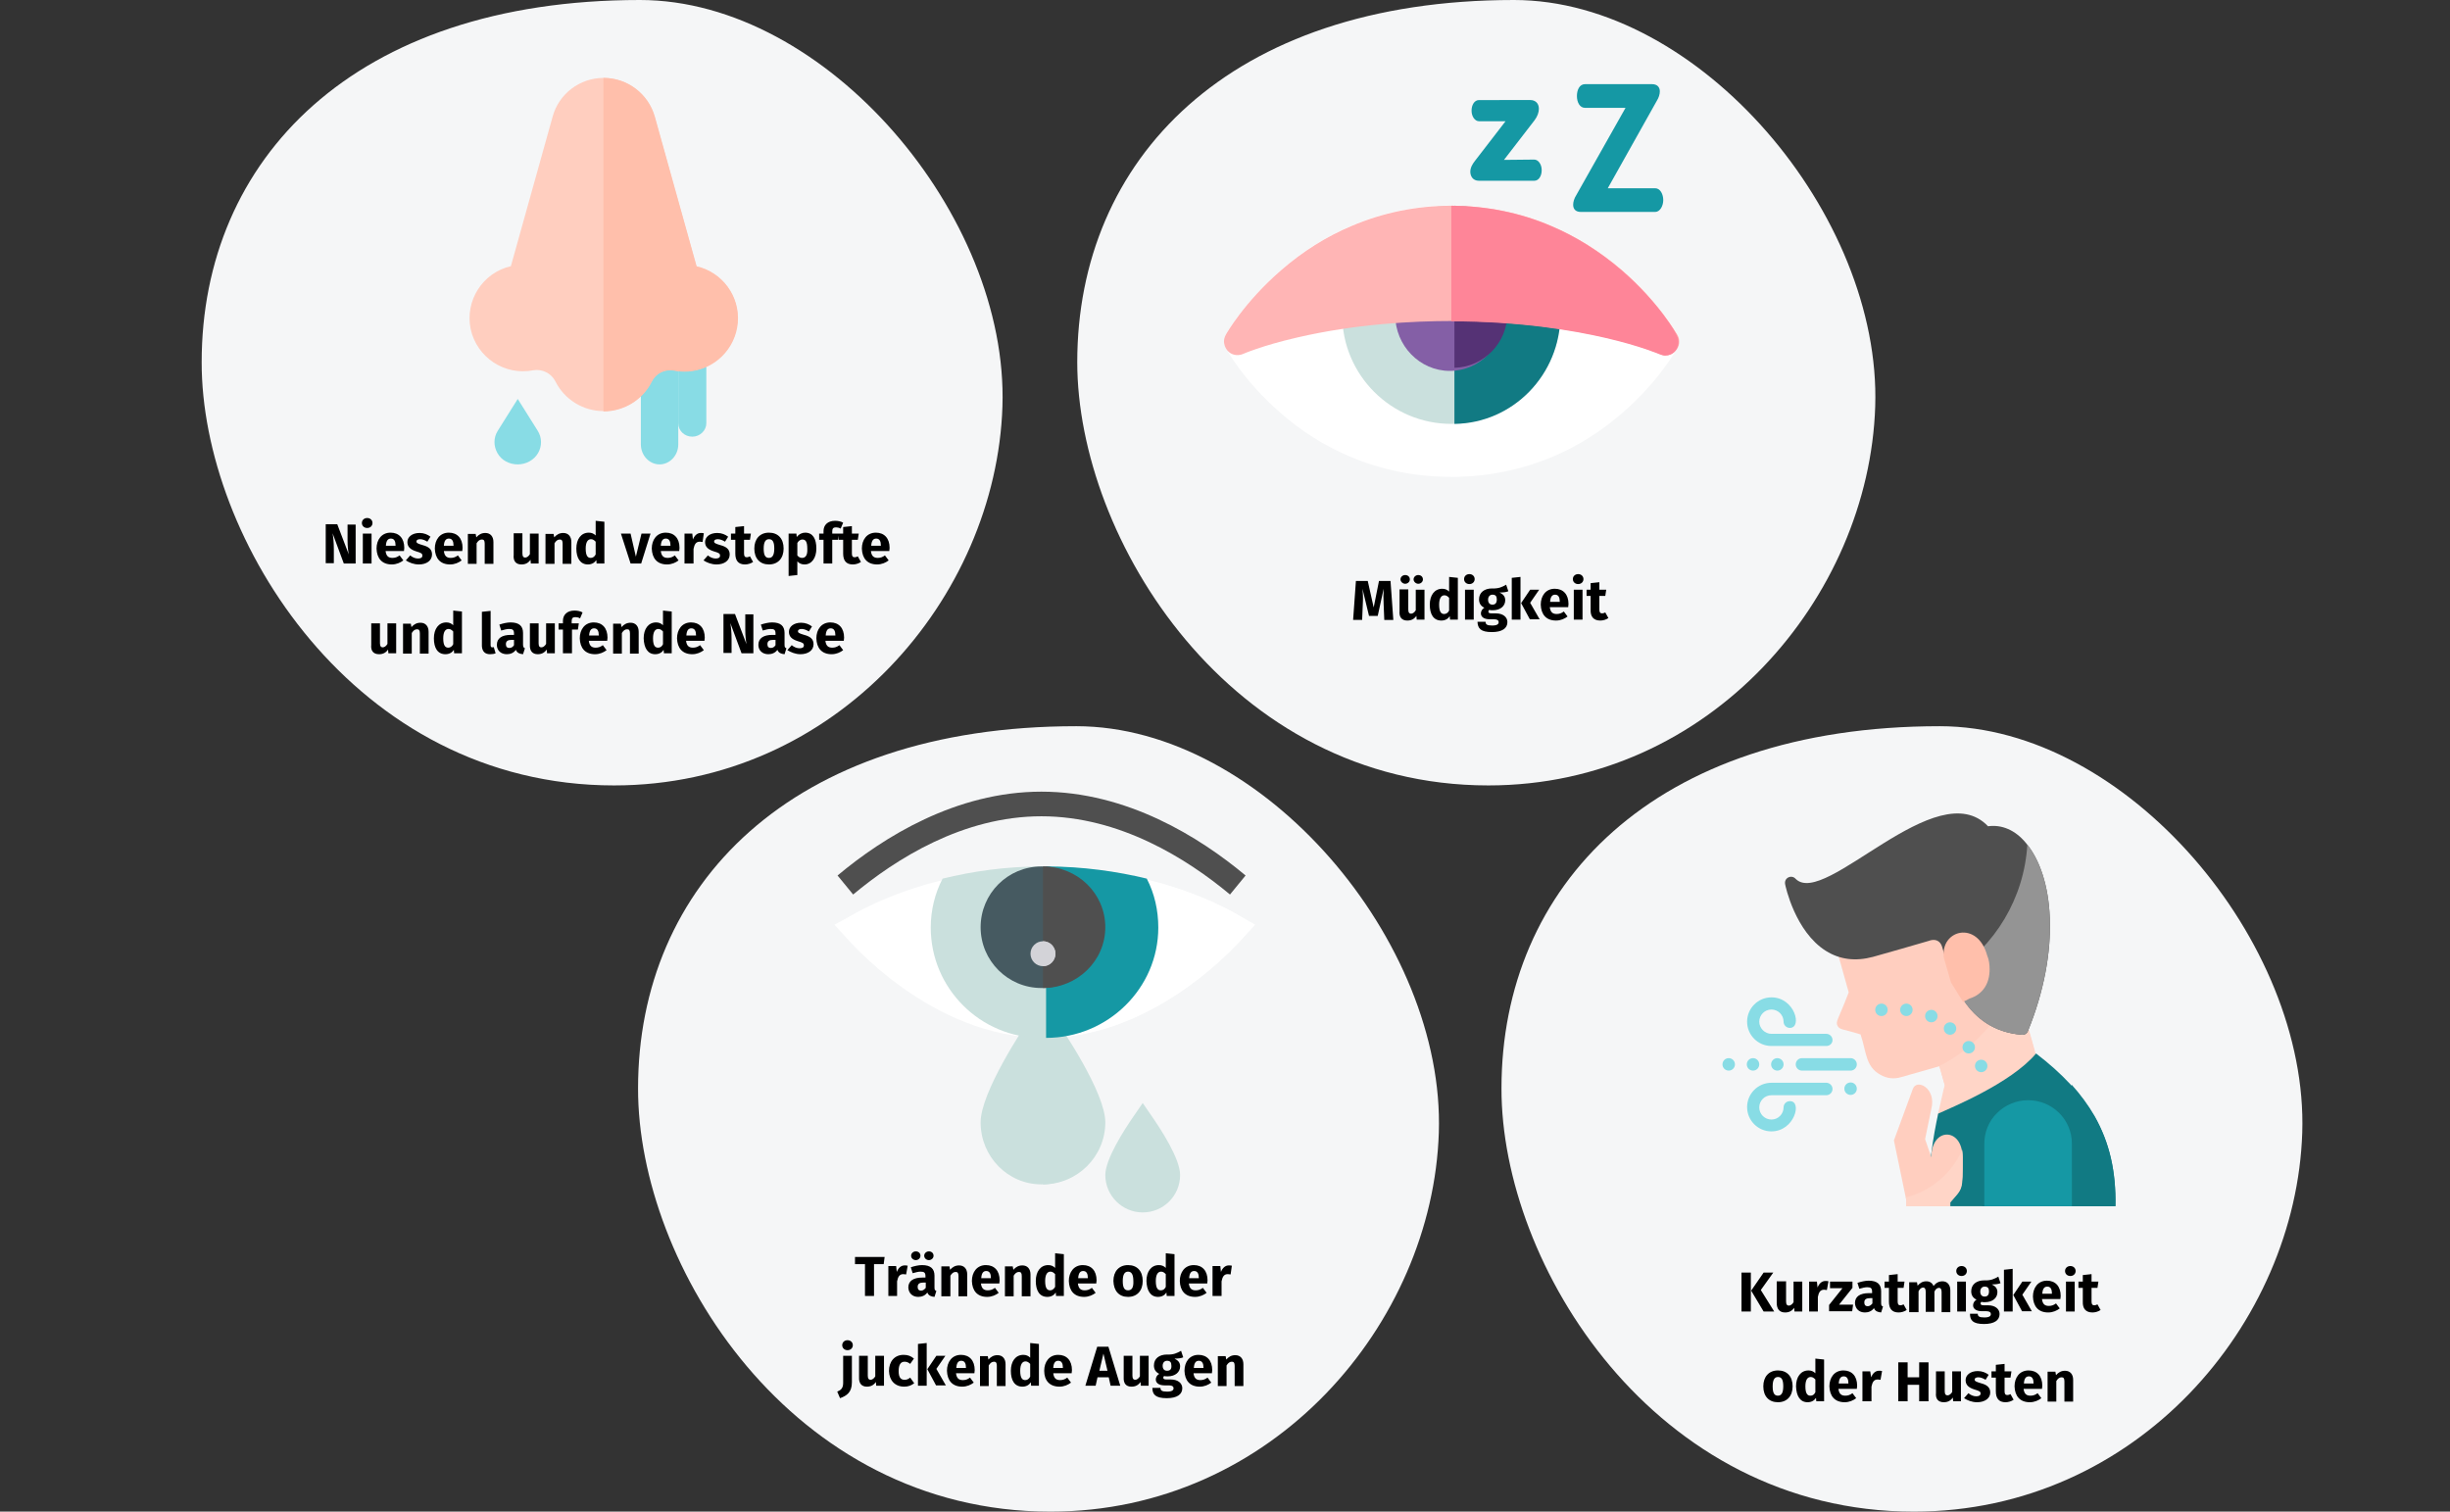 <?xml version="1.0" encoding="utf-8"?>
<!-- Generator: Adobe Illustrator 24.2.0, SVG Export Plug-In . SVG Version: 6.00 Build 0)  -->
<svg version="1.1" id="Ebene_1" xmlns="http://www.w3.org/2000/svg" xmlns:xlink="http://www.w3.org/1999/xlink" x="0px" y="0px"
	 viewBox="0 0 786 485" style="enable-background:new 0 0 786 485;" xml:space="preserve">
<rect x="0" y="0" width="786" height="485" fill="#333333" stroke="none"/>
<style type="text/css">
	.st0{fill-rule:evenodd;clip-rule:evenodd;fill:#D8D8D8;fill-opacity:0;}
	.st1{fill:#F5F6F7;}
	.st2{fill:#FFCEBF;}
	.st3{fill:#FFD5C7;}
	.st4{fill:#4F4F4F;}
	.st5{fill:#949494;}
	.st6{fill:#117A83;}
	.st7{fill:#FFBFAB;}
	.st8{fill:#88DCE5;}
	.st9{fill:#1598A4;}
	.st10{fill:#FFFFFF;}
	.st11{fill:#CAE0DD;}
	.st12{fill:#465A61;}
	.st13{fill:#D3D3D8;}
	.st14{fill:#845FA6;}
	.st15{fill:#553275;}
	.st16{fill:#FFB5B5;}
	.st17{fill:#FE8598;}
</style>
<desc>Created with Sketch.</desc>
<g id="Page-1">
	<g id="Illustrationen_Gürtelrose" transform="translate(-235, -378)">
		<g id="hausstauballergie-symptome" transform="translate(0, 378)">
			<rect id="Rectangle" x="235" y="0.5" class="st0" width="786" height="484"/>
			<path id="Oval-Copy-27" class="st1" d="M849,485c71.5,0,122.6-60.4,124.6-121.6c2-61.2-56.4-130.4-116.3-130.4
				c-91.9,0-140.6,51.3-140.6,116.2C716.6,405.8,765.7,485,849,485z"/>
			<path id="Oval-Copy-27_1_" class="st1" d="M432,252c71.5,0,122.6-60.4,124.6-121.6C558.6,69.2,500.2,0,440.3,0
				c-91.9,0-140.6,51.3-140.6,116.2C299.6,172.8,348.7,252,432,252z"/>
			<path id="Oval-Copy-27_2_" class="st1" d="M712.5,252c71.2,0,122.1-60.4,124.1-121.6S780.4,0,720.7,0
				c-91.6,0-140.1,51.3-140.1,116.2C580.6,172.8,629.5,252,712.5,252z"/>
			<path id="Oval-Copy-27_3_" class="st1" d="M572,485c71.5,0,122.6-60.4,124.6-121.6c2-61.2-56.4-130.4-116.3-130.4
				c-91.9,0-140.6,51.3-140.6,116.2C439.6,405.8,488.7,485,572,485z"/>
			<path id="NiesenundverstopfteundlaufendeNase" d="M342.1,180.8v-4.6c0-2.3-0.2-4-0.4-5.1l3.6,9.7h3.8v-12.5h-2.6v5
				c0,2,0.2,3.6,0.4,4.6l-3.7-9.7h-3.7v12.5H342.1z M352.8,169.4c1,0,1.7-0.7,1.7-1.6s-0.7-1.6-1.7-1.6s-1.7,0.7-1.7,1.6
				S351.8,169.4,352.8,169.4z M354.2,180.8v-9.6h-2.8v9.6H354.2z M360.7,181.1c1.5,0,2.8-0.6,3.7-1.3l-1.2-1.6
				c-0.8,0.6-1.5,0.8-2.3,0.8c-1.2,0-2-0.5-2.2-2.2h5.9c0-0.3,0.1-0.7,0.1-1c0-3.1-1.7-4.9-4.4-4.9c-2.9,0-4.5,2.3-4.5,5.1
				C355.9,179.1,357.5,181.1,360.7,181.1z M362,175.1h-3.2c0.1-1.7,0.7-2.3,1.6-2.3c1.1,0,1.5,0.9,1.5,2.2V175.1z M369.4,181.1
				c2.4,0,4.2-1.2,4.2-3.2c0-1.7-1.1-2.5-3-3c-1.7-0.5-2-0.7-2-1.2c0-0.4,0.4-0.7,1.2-0.7c0.7,0,1.5,0.3,2.3,0.8l1-1.6
				c-0.9-0.7-2.1-1.2-3.5-1.2c-2.4,0-3.9,1.3-3.9,2.9c0,1.5,0.9,2.4,2.8,3c1.7,0.5,2,0.7,2,1.4c0,0.6-0.5,0.9-1.4,0.9
				c-0.9,0-1.8-0.4-2.5-1l-1.4,1.6C366.3,180.5,367.7,181.1,369.4,181.1z M379.4,181.1c1.5,0,2.8-0.6,3.7-1.3l-1.2-1.6
				c-0.8,0.6-1.5,0.8-2.3,0.8c-1.2,0-2-0.5-2.2-2.2h5.9c0-0.3,0.1-0.7,0.1-1c0-3.1-1.7-4.9-4.4-4.9c-2.9,0-4.5,2.3-4.5,5.1
				C374.6,179.1,376.2,181.1,379.4,181.1z M380.6,175.1h-3.2c0.1-1.7,0.7-2.3,1.6-2.3c1.1,0,1.5,0.9,1.5,2.2V175.1z M387.9,180.8
				v-6.5c0.5-0.8,1-1.2,1.7-1.2c0.6,0,0.9,0.3,0.9,1.3v6.5h2.8v-7c0-1.8-1-2.9-2.6-2.9c-1.2,0-2.1,0.5-2.9,1.4l-0.2-1.1h-2.5v9.6
				H387.9z M402.3,181.1c1.3,0,2.2-0.5,2.9-1.5l0.1,1.2h2.5v-9.6h-2.8v6.6c-0.4,0.7-1,1.1-1.5,1.1s-0.9-0.3-0.9-1.3v-6.5h-2.8v6.9
				C399.6,180,400.5,181.1,402.3,181.1z M412.9,180.8v-6.5c0.5-0.8,1-1.2,1.7-1.2c0.6,0,0.9,0.3,0.9,1.3v6.5h2.8v-7
				c0-1.8-1-2.9-2.6-2.9c-1.2,0-2.1,0.5-2.9,1.4l-0.2-1.1H410v9.6H412.9z M423.6,181.1c1.3,0,2.2-0.6,2.7-1.4l0.1,1.1h2.5v-13.4
				l-2.8-0.3v4.7c-0.6-0.6-1.3-0.9-2.2-0.9c-2.5,0-4,2.1-4,5.1C419.9,179.1,421.2,181.1,423.6,181.1z M424.5,179
				c-0.9,0-1.6-0.6-1.6-3c0-2.1,0.7-3,1.7-3c0.6,0,1,0.3,1.5,0.8v4.1C425.7,178.7,425.1,179,424.5,179z M440.7,180.8l3-9.6h-2.9
				l-1.8,7.4l-1.7-7.4h-3.1l3.1,9.6H440.7z M449,181.1c1.5,0,2.8-0.6,3.7-1.3l-1.2-1.6c-0.8,0.6-1.5,0.8-2.3,0.8
				c-1.2,0-2-0.5-2.2-2.2h5.9c0-0.3,0.1-0.7,0.1-1c0-3.1-1.7-4.9-4.4-4.9c-2.9,0-4.5,2.3-4.5,5.1C444.2,179.1,445.8,181.1,449,181.1
				z M450.2,175.1h-3.2c0.1-1.7,0.7-2.3,1.6-2.3c1.1,0,1.5,0.9,1.5,2.2V175.1z M457.5,180.8v-4.7c0.3-1.5,0.8-2.3,2-2.3
				c0.3,0,0.6,0.1,0.9,0.1l0.4-2.8c-0.3-0.1-0.6-0.1-1-0.1c-1.1,0-2,0.8-2.5,2.1l-0.2-1.9h-2.5v9.6H457.5z M464.9,181.1
				c2.4,0,4.2-1.2,4.2-3.2c0-1.7-1.1-2.5-3-3c-1.7-0.5-2-0.7-2-1.2c0-0.4,0.4-0.7,1.2-0.7c0.7,0,1.5,0.3,2.3,0.8l1-1.6
				c-0.9-0.7-2.1-1.2-3.5-1.2c-2.4,0-3.9,1.3-3.9,2.9c0,1.5,0.9,2.4,2.8,3c1.7,0.5,2,0.7,2,1.4c0,0.6-0.5,0.9-1.4,0.9
				c-0.9,0-1.8-0.4-2.5-1l-1.4,1.6C461.8,180.5,463.2,181.1,464.9,181.1z M474,181.1c0.9,0,1.9-0.3,2.6-0.8l-1-1.8
				c-0.4,0.2-0.7,0.3-1,0.3c-0.6,0-0.9-0.3-0.9-1.2v-4.4h1.9l0.3-2h-2.2v-2.4l-2.8,0.3v2.1h-1.4v2h1.4v4.4
				C470.9,179.9,471.9,181.1,474,181.1z M481.7,181.1c2.9,0,4.7-2,4.7-5.1c0-3.2-1.8-5.1-4.7-5.1c-2.9,0-4.7,2-4.7,5.1
				C477,179.2,478.8,181.1,481.7,181.1z M481.7,179c-1.2,0-1.7-0.9-1.7-3c0-2.1,0.6-3,1.7-3c1.2,0,1.7,0.9,1.7,3
				C483.4,178.1,482.8,179,481.7,179z M488,184.8l2.8-0.3v-4.4c0.6,0.7,1.4,1,2.3,1c2.4,0,3.8-2.2,3.8-5.1c0-3.1-1.1-5.1-3.6-5.1
				c-0.9,0-1.9,0.4-2.7,1.4l-0.1-1.1H488V184.8z M492.3,179c-0.6,0-1.1-0.3-1.5-0.8v-4c0.4-0.7,1-1.1,1.6-1.1c1,0,1.6,0.6,1.6,3
				C494.1,178.2,493.4,179,492.3,179z M502,180.8v-7.6h1.9l0.3-2H502v-0.7c0-0.9,0.3-1.3,1.2-1.3c0.4,0,1,0.1,1.5,0.4l0.8-1.9
				c-0.7-0.4-1.6-0.6-2.6-0.6c-2.4,0-3.7,1.4-3.7,3.3v0.8h-1.4v2h1.4v7.6H502z M508.6,181.1c0.9,0,1.9-0.3,2.6-0.8l-1-1.8
				c-0.4,0.2-0.7,0.3-1,0.3c-0.6,0-0.9-0.3-0.9-1.2v-4.4h1.9l0.3-2h-2.2v-2.4l-2.8,0.3v2.1h-1.4v2h1.4v4.4
				C505.5,179.9,506.5,181.1,508.6,181.1z M516.4,181.1c1.5,0,2.8-0.6,3.7-1.3l-1.2-1.6c-0.8,0.6-1.5,0.8-2.3,0.8
				c-1.2,0-2-0.5-2.2-2.2h5.9c0-0.3,0.1-0.7,0.1-1c0-3.1-1.7-4.9-4.4-4.9c-2.9,0-4.5,2.3-4.5,5.1
				C511.6,179.1,513.2,181.1,516.4,181.1z M517.7,175.1h-3.2c0.1-1.7,0.7-2.3,1.6-2.3c1.1,0,1.5,0.9,1.5,2.2V175.1z M356.6,209.9
				c1.3,0,2.2-0.5,2.9-1.5l0.1,1.2h2.5V200h-2.8v6.6c-0.4,0.7-1,1.1-1.5,1.1s-0.9-0.3-0.9-1.3V200h-2.8v6.9
				C353.9,208.8,354.8,209.9,356.6,209.9z M367.1,209.6v-6.5c0.5-0.8,1-1.2,1.7-1.2c0.6,0,0.9,0.3,0.9,1.3v6.5h2.8v-7
				c0-1.8-1-2.9-2.6-2.9c-1.2,0-2.1,0.5-2.9,1.4l-0.2-1.1h-2.5v9.6H367.1z M377.9,209.9c1.3,0,2.2-0.6,2.7-1.4l0.1,1.1h2.5v-13.4
				l-2.8-0.3v4.7c-0.6-0.6-1.3-0.9-2.2-0.9c-2.5,0-4,2.1-4,5.1C374.2,207.9,375.4,209.9,377.9,209.9z M378.8,207.8
				c-0.9,0-1.6-0.6-1.6-3c0-2.1,0.7-3,1.7-3c0.6,0,1,0.3,1.5,0.8v4.1C380,207.5,379.4,207.8,378.8,207.8z M392.2,209.9
				c0.7,0,1.4-0.1,1.8-0.3l-0.6-2c-0.1,0.1-0.3,0.1-0.5,0.1c-0.3,0-0.5-0.2-0.5-0.7v-11l-2.8,0.3v11
				C389.7,209,390.6,209.9,392.2,209.9z M397.6,209.9c1.1,0,2.2-0.4,2.9-1.4c0.4,1,1.2,1.3,2.3,1.4l0.6-1.9
				c-0.4-0.2-0.6-0.4-0.6-1.2v-3.7c0-2.2-1.2-3.4-4-3.4c-1.1,0-2.4,0.3-3.6,0.7l0.6,1.9c1-0.3,1.9-0.5,2.5-0.5
				c1.2,0,1.6,0.3,1.6,1.5v0.4h-1c-2.9,0-4.5,1.1-4.5,3.2C394.4,208.7,395.7,209.9,397.6,209.9z M398.4,207.9
				c-0.7,0-1.1-0.4-1.1-1.2c0-1,0.6-1.4,1.9-1.4h0.7v1.7C399.6,207.5,399.1,207.9,398.4,207.9z M407.5,209.9c1.3,0,2.2-0.5,2.9-1.5
				l0.1,1.2h2.5V200h-2.8v6.6c-0.4,0.7-1,1.1-1.5,1.1c-0.6,0-0.9-0.3-0.9-1.3V200h-2.8v6.9C404.9,208.8,405.8,209.9,407.5,209.9z
				 M418.5,209.6V202h1.9l0.3-2h-2.3v-0.7c0-0.9,0.3-1.3,1.2-1.3c0.4,0,1,0.1,1.5,0.4l0.8-1.9c-0.7-0.4-1.6-0.6-2.6-0.6
				c-2.4,0-3.7,1.4-3.7,3.3v0.8h-1.4v2h1.4v7.6H418.5z M425.9,209.9c1.5,0,2.8-0.6,3.7-1.3l-1.2-1.6c-0.8,0.6-1.5,0.8-2.3,0.8
				c-1.2,0-2-0.5-2.2-2.2h5.9c0-0.3,0.1-0.7,0.1-1c0-3.1-1.7-4.9-4.4-4.9c-2.9,0-4.5,2.3-4.5,5.1
				C421.1,207.9,422.7,209.9,425.9,209.9z M427.2,203.9H424c0.1-1.7,0.7-2.3,1.6-2.3c1.1,0,1.5,0.9,1.5,2.2V203.9z M434.5,209.6
				v-6.5c0.5-0.8,1-1.2,1.7-1.2c0.6,0,0.9,0.3,0.9,1.3v6.5h2.8v-7c0-1.8-1-2.9-2.6-2.9c-1.2,0-2.1,0.5-2.9,1.4l-0.2-1.1h-2.5v9.6
				H434.5z M445.2,209.9c1.3,0,2.2-0.6,2.7-1.4l0.1,1.1h2.5v-13.4l-2.8-0.3v4.7c-0.6-0.6-1.3-0.9-2.2-0.9c-2.5,0-4,2.1-4,5.1
				C441.6,207.9,442.8,209.9,445.2,209.9z M446.1,207.8c-0.9,0-1.6-0.6-1.6-3c0-2.1,0.7-3,1.7-3c0.6,0,1,0.3,1.5,0.8v4.1
				C447.3,207.5,446.8,207.8,446.1,207.8z M457.1,209.9c1.5,0,2.8-0.6,3.7-1.3l-1.2-1.6c-0.8,0.6-1.5,0.8-2.3,0.8
				c-1.2,0-2-0.5-2.2-2.2h5.9c0-0.3,0.1-0.7,0.1-1c0-3.1-1.7-4.9-4.4-4.9c-2.9,0-4.5,2.3-4.5,5.1
				C452.3,207.9,453.9,209.9,457.1,209.9z M458.4,203.9h-3.2c0.1-1.7,0.7-2.3,1.6-2.3c1.1,0,1.5,0.9,1.5,2.2V203.9z M469.7,209.6
				V205c0-2.3-0.2-4-0.4-5.1l3.6,9.7h3.8v-12.5h-2.6v5c0,2,0.2,3.6,0.4,4.6l-3.7-9.7h-3.7v12.5H469.7z M481.5,209.9
				c1.1,0,2.2-0.4,2.9-1.4c0.4,1,1.2,1.3,2.3,1.4l0.6-1.9c-0.5-0.2-0.6-0.4-0.6-1.2v-3.7c0-2.2-1.2-3.4-4-3.4
				c-1.1,0-2.4,0.3-3.6,0.7l0.6,1.9c1-0.3,1.9-0.5,2.5-0.5c1.2,0,1.6,0.3,1.6,1.5v0.4h-1c-2.9,0-4.5,1.1-4.5,3.2
				C478.3,208.7,479.6,209.9,481.5,209.9z M482.3,207.9c-0.7,0-1.1-0.4-1.1-1.2c0-1,0.6-1.4,1.9-1.4h0.7v1.7
				C483.5,207.5,483,207.9,482.3,207.9z M491.8,209.9c2.4,0,4.2-1.2,4.2-3.2c0-1.7-1.1-2.5-3-3c-1.7-0.5-2-0.7-2-1.2
				c0-0.4,0.4-0.7,1.2-0.7c0.7,0,1.5,0.3,2.3,0.8l1-1.6c-0.9-0.7-2.1-1.2-3.5-1.2c-2.4,0-3.9,1.3-3.9,2.9c0,1.5,0.9,2.4,2.8,3
				c1.7,0.5,2,0.7,2,1.4c0,0.6-0.5,0.9-1.4,0.9c-0.9,0-1.8-0.4-2.5-1l-1.4,1.6C488.8,209.3,490.2,209.9,491.8,209.9z M501.8,209.9
				c1.5,0,2.8-0.6,3.7-1.3l-1.2-1.6c-0.8,0.6-1.5,0.8-2.3,0.8c-1.2,0-2-0.5-2.2-2.2h5.9c0-0.3,0.1-0.7,0.1-1c0-3.1-1.7-4.9-4.4-4.9
				c-2.9,0-4.5,2.3-4.5,5.1C497,207.9,498.6,209.9,501.8,209.9z M503.1,203.9h-3.2c0.1-1.7,0.7-2.3,1.6-2.3c1.1,0,1.5,0.9,1.5,2.2
				V203.9z"/>
			<path id="TränendeoderjuckendeAugen" d="M515.4,415.8v-10.2h3.1l0.3-2.3h-9.5v2.3h3.2v10.2H515.4z M522.8,415.8v-4.7
				c0.3-1.5,0.8-2.3,2-2.3c0.3,0,0.6,0.1,0.9,0.1l0.5-2.8c-0.3-0.1-0.6-0.1-1-0.1c-1.1,0-2,0.8-2.5,2.1l-0.2-1.9h-2.5v9.6H522.8z
				 M528.8,404.3c0.8,0,1.5-0.6,1.5-1.4s-0.6-1.4-1.5-1.4c-0.8,0-1.5,0.6-1.5,1.4S528,404.3,528.8,404.3z M533,404.3
				c0.8,0,1.5-0.6,1.5-1.4s-0.6-1.4-1.5-1.4c-0.8,0-1.5,0.6-1.5,1.4S532.2,404.3,533,404.3z M529.6,416.1c1.1,0,2.2-0.4,2.9-1.4
				c0.4,1,1.2,1.3,2.3,1.4l0.6-1.9c-0.5-0.2-0.6-0.4-0.6-1.2v-3.7c0-2.2-1.2-3.4-4-3.4c-1.1,0-2.4,0.3-3.6,0.7l0.6,1.9
				c1-0.3,1.9-0.5,2.5-0.5c1.2,0,1.6,0.3,1.6,1.5v0.4h-1c-2.9,0-4.5,1.1-4.5,3.2C526.5,414.9,527.7,416.1,529.6,416.1z M530.5,414.1
				c-0.7,0-1.1-0.4-1.1-1.2c0-1,0.6-1.4,1.9-1.4h0.7v1.7C531.6,413.7,531.1,414.1,530.5,414.1z M539.9,415.8v-6.5
				c0.5-0.8,1-1.2,1.7-1.2c0.6,0,0.9,0.3,0.9,1.3v6.5h2.8v-7c0-1.8-1-2.9-2.6-2.9c-1.2,0-2.1,0.5-2.9,1.4l-0.2-1.1H537v9.6H539.9z
				 M551.7,416.1c1.5,0,2.8-0.6,3.7-1.3l-1.2-1.6c-0.8,0.6-1.5,0.8-2.3,0.8c-1.2,0-2-0.5-2.2-2.2h5.9c0-0.3,0.1-0.7,0.1-1
				c0-3.1-1.7-4.9-4.4-4.9c-2.9,0-4.5,2.3-4.5,5.1C546.9,414.1,548.5,416.1,551.7,416.1z M553,410.1h-3.2c0.1-1.7,0.7-2.3,1.6-2.3
				c1.1,0,1.5,0.9,1.5,2.2V410.1z M560.2,415.8v-6.5c0.5-0.8,1-1.2,1.7-1.2c0.6,0,0.9,0.3,0.9,1.3v6.5h2.8v-7c0-1.8-1-2.9-2.6-2.9
				c-1.2,0-2.1,0.5-2.9,1.4l-0.2-1.1h-2.5v9.6H560.2z M571,416.1c1.3,0,2.2-0.6,2.7-1.4l0.1,1.1h2.5v-13.4l-2.8-0.3v4.7
				c-0.6-0.6-1.3-0.9-2.2-0.9c-2.5,0-4,2.1-4,5.1C567.3,414.1,568.5,416.1,571,416.1z M571.9,414c-0.9,0-1.6-0.6-1.6-3
				c0-2.1,0.7-3,1.7-3c0.6,0,1,0.3,1.5,0.8v4.1C573,413.7,572.5,414,571.9,414z M582.8,416.1c1.5,0,2.8-0.6,3.7-1.3l-1.2-1.6
				c-0.8,0.6-1.5,0.8-2.3,0.8c-1.2,0-2-0.5-2.2-2.2h5.9c0-0.3,0.1-0.7,0.1-1c0-3.1-1.7-4.9-4.4-4.9c-2.9,0-4.5,2.3-4.5,5.1
				C578,414.1,579.6,416.1,582.8,416.1z M584.1,410.1h-3.2c0.1-1.7,0.7-2.3,1.6-2.3c1.1,0,1.5,0.9,1.5,2.2V410.1z M596.9,416.1
				c2.9,0,4.7-2,4.7-5.1c0-3.2-1.8-5.1-4.7-5.1s-4.7,2-4.7,5.1C592.3,414.2,594,416.1,596.9,416.1z M596.9,414c-1.2,0-1.7-0.9-1.7-3
				c0-2.1,0.6-3,1.7-3s1.7,0.9,1.7,3C598.7,413.1,598.1,414,596.9,414z M606.5,416.1c1.3,0,2.2-0.6,2.7-1.4l0.1,1.1h2.5v-13.4
				l-2.8-0.3v4.7c-0.6-0.6-1.3-0.9-2.2-0.9c-2.5,0-4,2.1-4,5.1C602.9,414.1,604.1,416.1,606.5,416.1z M607.4,414
				c-0.9,0-1.6-0.6-1.6-3c0-2.1,0.7-3,1.7-3c0.6,0,1,0.3,1.5,0.8v4.1C608.6,413.7,608.1,414,607.4,414z M618.4,416.1
				c1.5,0,2.8-0.6,3.7-1.3l-1.2-1.6c-0.8,0.6-1.5,0.8-2.3,0.8c-1.2,0-2-0.5-2.2-2.2h5.9c0-0.3,0.1-0.7,0.1-1c0-3.1-1.7-4.9-4.4-4.9
				c-2.9,0-4.5,2.3-4.5,5.1C613.6,414.1,615.2,416.1,618.4,416.1z M619.7,410.1h-3.2c0.1-1.7,0.7-2.3,1.6-2.3c1.1,0,1.5,0.9,1.5,2.2
				V410.1z M626.9,415.8v-4.7c0.3-1.5,0.8-2.3,2-2.3c0.3,0,0.6,0.1,0.9,0.1l0.4-2.8c-0.3-0.1-0.6-0.1-1-0.1c-1.1,0-2,0.8-2.5,2.1
				l-0.2-1.9h-2.5v9.6H626.9z M506.9,433.2c1,0,1.7-0.7,1.7-1.6s-0.7-1.6-1.7-1.6c-1,0-1.7,0.7-1.7,1.6S505.9,433.2,506.9,433.2z
				 M504.5,448.6c2.2-0.8,3.8-1.9,3.8-5.1V435h-2.8v8.7c0,1.7-0.7,2.3-1.9,2.8L504.5,448.6z M513.1,444.9c1.3,0,2.2-0.5,2.9-1.5
				l0.1,1.2h2.5V435h-2.8v6.6c-0.4,0.7-1,1.1-1.5,1.1s-0.9-0.3-0.9-1.3V435h-2.8v6.9C510.5,443.8,511.4,444.9,513.1,444.9z
				 M525.1,444.9c1.3,0,2.3-0.4,3.2-1.1L527,442c-0.6,0.5-1.1,0.7-1.8,0.7c-1.1,0-1.9-0.6-1.9-2.8c0-2.1,0.7-3,1.9-3
				c0.6,0,1.2,0.2,1.8,0.7l1.2-1.7c-0.9-0.8-1.9-1.2-3.3-1.2c-2.9,0-4.7,2.1-4.7,5.2C520.3,442.9,522.1,444.9,525.1,444.9z
				 M532.3,444.6v-13.7l-2.8,0.3v13.4H532.3z M538.5,444.6l-3.1-5.4l2.9-4.2h-2.9l-2.9,4.3l2.8,5.2H538.5z M543.7,444.9
				c1.5,0,2.8-0.6,3.7-1.3l-1.2-1.6c-0.8,0.6-1.5,0.8-2.3,0.8c-1.2,0-2-0.5-2.2-2.2h5.9c0-0.3,0.1-0.7,0.1-1c0-3.1-1.7-4.9-4.4-4.9
				c-2.9,0-4.5,2.3-4.5,5.1C538.9,442.9,540.5,444.9,543.7,444.9z M545,438.9h-3.2c0.1-1.7,0.7-2.3,1.6-2.3c1.1,0,1.5,0.9,1.5,2.2
				V438.9z M552.2,444.6v-6.5c0.5-0.8,1-1.2,1.7-1.2c0.6,0,0.9,0.3,0.9,1.3v6.5h2.8v-7c0-1.8-1-2.9-2.6-2.9c-1.2,0-2.1,0.5-2.9,1.4
				l-0.2-1.1h-2.5v9.6H552.2z M563,444.9c1.3,0,2.2-0.6,2.7-1.4l0.1,1.1h2.5v-13.4l-2.8-0.3v4.7c-0.6-0.6-1.3-0.9-2.2-0.9
				c-2.5,0-4,2.1-4,5.1C559.3,442.9,560.5,444.9,563,444.9z M563.9,442.8c-0.9,0-1.6-0.6-1.6-3c0-2.1,0.7-3,1.7-3
				c0.6,0,1,0.3,1.5,0.8v4.1C565.1,442.5,564.5,442.8,563.9,442.8z M574.9,444.9c1.5,0,2.8-0.6,3.7-1.3l-1.2-1.6
				c-0.8,0.6-1.5,0.8-2.3,0.8c-1.2,0-2-0.5-2.2-2.2h5.9c0-0.3,0.1-0.7,0.1-1c0-3.1-1.7-4.9-4.4-4.9c-2.9,0-4.5,2.3-4.5,5.1
				C570,442.9,571.7,444.9,574.9,444.9z M576.1,438.9h-3.2c0.1-1.7,0.7-2.3,1.6-2.3c1.1,0,1.5,0.9,1.5,2.2V438.9z M586.5,444.6
				l0.6-2.7h3.6l0.6,2.7h3.1l-3.8-12.5h-3.6l-3.8,12.5H586.5z M590.3,439.8h-2.6l1.3-5.5L590.3,439.8z M598,444.9
				c1.3,0,2.2-0.5,2.9-1.5l0.1,1.2h2.5V435h-2.8v6.6c-0.4,0.7-1,1.1-1.5,1.1s-0.9-0.3-0.9-1.3V435h-2.8v6.9
				C595.4,443.8,596.2,444.9,598,444.9z M609.3,448.6c3.3,0,5-1.2,5-3.2c0-1.6-1.4-2.8-3.7-2.8h-1.4c-0.9,0-1-0.3-1-0.6
				c0-0.2,0.1-0.4,0.3-0.5c0.3,0.1,0.7,0.1,1.1,0.1c2.5,0,4-1.4,4-3.2c0-1.2-0.6-1.9-1.8-2.5c1.2,0,2.1-0.1,2.8-0.4l-0.7-2.1
				c-1.2,0.7-2.4,1.3-4.5,1.2c-2.5,0-4.2,1.3-4.2,3.5c0,1.2,0.5,2.1,1.7,2.7c-0.7,0.4-1.1,1.1-1.1,1.8c0,1,0.8,1.9,2.9,1.9h1.4
				c1,0,1.4,0.4,1.4,0.9c0,0.6-0.4,1.1-2.1,1.1c-1.7,0-2.1-0.4-2.1-1.2h-2.6C604.7,447.4,605.7,448.6,609.3,448.6z M609.4,439.8
				c-0.9,0-1.4-0.6-1.4-1.6c0-1,0.6-1.6,1.4-1.6c1,0,1.4,0.5,1.4,1.5C610.9,439.3,610.4,439.8,609.4,439.8z M619.9,444.9
				c1.5,0,2.8-0.6,3.7-1.3l-1.2-1.6c-0.8,0.6-1.5,0.8-2.3,0.8c-1.2,0-2-0.5-2.2-2.2h5.9c0-0.3,0.1-0.7,0.1-1c0-3.1-1.7-4.9-4.4-4.9
				c-2.9,0-4.5,2.3-4.5,5.1C615.1,442.9,616.7,444.9,619.9,444.9z M621.2,438.9H618c0.1-1.7,0.7-2.3,1.6-2.3c1.1,0,1.5,0.9,1.5,2.2
				V438.9z M628.5,444.6v-6.5c0.5-0.8,1-1.2,1.7-1.2c0.6,0,0.9,0.3,0.9,1.3v6.5h2.8v-7c0-1.8-1-2.9-2.6-2.9c-1.2,0-2.1,0.5-2.9,1.4
				l-0.2-1.1h-2.5v9.6H628.5z"/>
			<path id="KurzatmigkeitoderHusten" d="M796.7,420.8v-12.5h-3v12.5H796.7z M804.2,420.8l-4.3-6.9l4-5.6h-3.1l-4,5.8l4,6.7H804.2z
				 M807.7,421.1c1.3,0,2.2-0.5,2.9-1.5l0.1,1.2h2.5v-9.6h-2.8v6.6c-0.4,0.7-1,1.1-1.5,1.1s-0.9-0.3-0.9-1.3v-6.5H805v6.9
				C805,420,805.9,421.1,807.7,421.1z M818.2,420.8v-4.7c0.3-1.5,0.8-2.3,2-2.3c0.3,0,0.6,0.1,0.9,0.1l0.5-2.8
				c-0.3-0.1-0.6-0.1-1-0.1c-1.1,0-2,0.8-2.5,2.1l-0.2-1.9h-2.5v9.6H818.2z M829.2,420.8l0.3-2.2H825l4.3-5.4v-2h-7.2v2.1h4
				l-4.3,5.4v2H829.2z M833.3,421.1c1.1,0,2.2-0.4,2.9-1.4c0.4,1,1.2,1.3,2.3,1.4l0.6-1.9c-0.5-0.2-0.6-0.4-0.6-1.2v-3.7
				c0-2.2-1.2-3.4-4-3.4c-1.1,0-2.4,0.3-3.6,0.7l0.6,1.9c1-0.3,1.9-0.5,2.5-0.5c1.2,0,1.6,0.3,1.6,1.5v0.4h-1
				c-2.9,0-4.5,1.1-4.5,3.2C830.2,419.9,831.4,421.1,833.3,421.1z M834.2,419.1c-0.7,0-1.1-0.4-1.1-1.2c0-1,0.6-1.4,1.9-1.4h0.7v1.7
				C835.3,418.7,834.8,419.1,834.2,419.1z M844.1,421.1c0.9,0,1.9-0.3,2.6-0.8l-1-1.8c-0.4,0.2-0.7,0.3-1,0.3
				c-0.6,0-0.9-0.3-0.9-1.2v-4.4h1.9l0.3-2h-2.2v-2.4l-2.8,0.3v2.1h-1.4v2h1.4v4.4C841,419.9,842,421.1,844.1,421.1z M850.5,420.8
				v-6.5c0.4-0.8,0.9-1.2,1.5-1.2c0.4,0,0.8,0.3,0.8,1.3v6.5h2.8v-6.5c0.4-0.8,0.8-1.2,1.5-1.2c0.4,0,0.8,0.3,0.8,1.3v6.5h2.8v-7
				c0-1.8-1-2.9-2.5-2.9c-1.2,0-2.1,0.5-2.9,1.5c-0.4-1-1.2-1.5-2.3-1.5c-1.2,0-2,0.5-2.8,1.4l-0.2-1.1h-2.5v9.6H850.5z
				 M864.3,409.4c1,0,1.7-0.7,1.7-1.6s-0.7-1.6-1.7-1.6s-1.7,0.7-1.7,1.6S863.3,409.4,864.3,409.4z M865.7,420.8v-9.6h-2.8v9.6
				H865.7z M871.5,424.8c3.3,0,5-1.2,5-3.2c0-1.6-1.4-2.8-3.7-2.8h-1.4c-0.9,0-1-0.3-1-0.6c0-0.2,0.1-0.4,0.3-0.5
				c0.3,0.1,0.7,0.1,1.1,0.1c2.5,0,4-1.4,4-3.2c0-1.2-0.6-1.9-1.8-2.5c1.2,0,2.1-0.1,2.8-0.4l-0.7-2.1c-1.2,0.7-2.4,1.3-4.5,1.2
				c-2.5,0-4.2,1.3-4.2,3.5c0,1.2,0.5,2.1,1.7,2.7c-0.7,0.4-1.1,1.1-1.1,1.8c0,1,0.8,1.9,2.9,1.9h1.4c1,0,1.4,0.4,1.4,0.9
				c0,0.6-0.4,1.1-2.1,1.1c-1.7,0-2.1-0.4-2.1-1.2H867C867,423.6,867.9,424.8,871.5,424.8z M871.7,416c-0.9,0-1.4-0.6-1.4-1.6
				c0-1,0.6-1.6,1.4-1.6c1,0,1.4,0.5,1.4,1.5C873.1,415.5,872.6,416,871.7,416z M880.7,420.8v-13.7l-2.8,0.3v13.4H880.7z
				 M886.9,420.8l-3.1-5.4l2.9-4.2h-2.9l-2.9,4.3l2.8,5.2H886.9z M892.1,421.1c1.5,0,2.8-0.6,3.7-1.3l-1.2-1.6
				c-0.8,0.6-1.5,0.8-2.3,0.8c-1.2,0-2-0.5-2.2-2.2h5.9c0-0.3,0.1-0.7,0.1-1c0-3.1-1.7-4.9-4.4-4.9c-2.9,0-4.5,2.3-4.5,5.1
				C887.3,419.1,888.9,421.1,892.1,421.1z M893.4,415.1h-3.2c0.1-1.7,0.7-2.3,1.6-2.3c1.1,0,1.5,0.9,1.5,2.2V415.1z M899.2,409.4
				c1,0,1.7-0.7,1.7-1.6s-0.7-1.6-1.7-1.6s-1.7,0.7-1.7,1.6S898.2,409.4,899.2,409.4z M900.6,420.8v-9.6h-2.8v9.6H900.6z
				 M906.3,421.1c0.9,0,1.9-0.3,2.6-0.8l-1-1.8c-0.4,0.2-0.7,0.3-1,0.3c-0.6,0-0.9-0.3-0.9-1.2v-4.4h1.9l0.3-2H906v-2.4l-2.8,0.3
				v2.1h-1.4v2h1.4v4.4C903.1,419.9,904.2,421.1,906.3,421.1z M805.4,449.9c2.9,0,4.7-2,4.7-5.1c0-3.2-1.8-5.1-4.7-5.1
				c-2.9,0-4.7,2-4.7,5.1C800.7,448,802.5,449.9,805.4,449.9z M805.4,447.8c-1.2,0-1.7-0.9-1.7-3c0-2.1,0.6-3,1.7-3
				c1.2,0,1.7,0.9,1.7,3C807.1,446.9,806.5,447.8,805.4,447.8z M814.9,449.9c1.3,0,2.2-0.6,2.7-1.4l0.1,1.1h2.5v-13.4l-2.8-0.3v4.7
				c-0.6-0.6-1.3-0.9-2.2-0.9c-2.5,0-4,2.1-4,5.1C811.3,447.9,812.5,449.9,814.9,449.9z M815.8,447.8c-0.9,0-1.6-0.6-1.6-3
				c0-2.1,0.7-3,1.7-3c0.6,0,1,0.3,1.5,0.8v4.1C817,447.5,816.5,447.8,815.8,447.8z M826.8,449.9c1.5,0,2.8-0.6,3.7-1.3l-1.2-1.6
				c-0.8,0.6-1.5,0.8-2.3,0.8c-1.2,0-2-0.5-2.2-2.2h5.9c0-0.3,0.1-0.7,0.1-1c0-3.1-1.7-4.9-4.4-4.9c-2.9,0-4.5,2.3-4.5,5.1
				C822,447.9,823.6,449.9,826.8,449.9z M828.1,443.9h-3.2c0.1-1.7,0.7-2.3,1.6-2.3c1.1,0,1.5,0.9,1.5,2.2V443.9z M835.4,449.6v-4.7
				c0.3-1.5,0.8-2.3,2-2.3c0.3,0,0.6,0.1,0.9,0.1l0.5-2.8c-0.3-0.1-0.6-0.1-1-0.1c-1.1,0-2,0.8-2.5,2.1L835,440h-2.5v9.6H835.4z
				 M847,449.6v-5.3h3.7v5.3h3v-12.5h-3v4.8H847v-4.8h-3v12.5H847z M858.6,449.9c1.3,0,2.2-0.5,2.9-1.5l0.1,1.2h2.5V440h-2.8v6.6
				c-0.4,0.7-1,1.1-1.5,1.1s-0.9-0.3-0.9-1.3V440h-2.8v6.9C855.9,448.8,856.8,449.9,858.6,449.9z M869.3,449.9
				c2.4,0,4.2-1.2,4.2-3.1c0-1.7-1.1-2.5-3-3c-1.7-0.5-2-0.7-2-1.2c0-0.4,0.4-0.7,1.2-0.7c0.7,0,1.5,0.3,2.3,0.8l1-1.6
				c-0.9-0.7-2.1-1.2-3.5-1.2c-2.4,0-3.9,1.3-3.9,2.9c0,1.5,0.9,2.4,2.8,3c1.7,0.5,2,0.7,2,1.3c0,0.6-0.5,0.9-1.4,0.9
				c-0.9,0-1.8-0.4-2.5-1l-1.4,1.6C866.2,449.3,867.6,449.9,869.3,449.9z M878.4,449.9c0.9,0,1.9-0.3,2.6-0.8l-1-1.8
				c-0.4,0.2-0.7,0.3-1,0.3c-0.6,0-0.9-0.3-0.9-1.2V442h1.9l0.3-2h-2.2v-2.4l-2.8,0.3v2.1h-1.4v2h1.4v4.4
				C875.3,448.7,876.3,449.9,878.4,449.9z M886.2,449.9c1.5,0,2.8-0.6,3.7-1.3l-1.2-1.6c-0.8,0.6-1.5,0.8-2.3,0.8
				c-1.2,0-2-0.5-2.2-2.2h5.9c0-0.3,0.1-0.7,0.1-1c0-3.1-1.7-4.9-4.4-4.9c-2.9,0-4.5,2.3-4.5,5.1C881.4,447.9,883,449.9,886.2,449.9
				z M887.5,443.9h-3.2c0.1-1.7,0.7-2.3,1.6-2.3c1.1,0,1.5,0.9,1.5,2.2V443.9z M894.7,449.6v-6.5c0.5-0.8,1-1.2,1.7-1.2
				c0.6,0,0.9,0.3,0.9,1.3v6.5h2.8v-7c0-1.8-1-2.9-2.6-2.9c-1.2,0-2.1,0.5-2.9,1.4l-0.2-1.1h-2.5v9.6H894.7z"/>
			<path id="Müdigkeit" d="M672,198.8l0.2-4.8c0.1-1.7,0.1-3.3-0.1-5.1l2.1,8.7h2.8l1.9-8.7c-0.1,1.5-0.1,3.3,0,5.1l0.2,4.9h2.9
				l-0.9-12.5h-3.7l-1.7,8.5l-1.9-8.5H670l-0.9,12.5H672z M685.8,187.3c0.8,0,1.5-0.6,1.5-1.4c0-0.8-0.6-1.4-1.5-1.4
				c-0.8,0-1.5,0.6-1.5,1.4C684.3,186.6,685,187.3,685.8,187.3z M690,187.3c0.8,0,1.5-0.6,1.5-1.4c0-0.8-0.6-1.4-1.5-1.4
				c-0.8,0-1.5,0.6-1.5,1.4C688.5,186.6,689.2,187.3,690,187.3z M686.5,199.1c1.3,0,2.2-0.5,2.9-1.5l0.1,1.2h2.5v-9.6h-2.8v6.6
				c-0.4,0.7-1,1.1-1.5,1.1s-0.9-0.3-0.9-1.3v-6.5h-2.8v6.9C683.8,198,684.7,199.1,686.5,199.1z M697.4,199.1c1.3,0,2.2-0.6,2.7-1.4
				l0.1,1.1h2.5v-13.4l-2.8-0.3v4.7c-0.6-0.6-1.3-0.9-2.2-0.9c-2.5,0-4,2.1-4,5.1C693.7,197.1,694.9,199.1,697.4,199.1z M698.3,197
				c-0.9,0-1.6-0.6-1.6-3c0-2.1,0.7-3,1.7-3c0.6,0,1,0.3,1.5,0.8v4.1C699.5,196.7,698.9,197,698.3,197z M706.4,187.4
				c1,0,1.7-0.7,1.7-1.6s-0.7-1.6-1.7-1.6s-1.7,0.7-1.7,1.6S705.4,187.4,706.4,187.4z M707.8,198.8v-9.6H705v9.6H707.8z
				 M713.6,202.8c3.3,0,5-1.2,5-3.2c0-1.6-1.4-2.8-3.7-2.8h-1.4c-0.9,0-1-0.3-1-0.6c0-0.2,0.1-0.4,0.3-0.5c0.3,0.1,0.7,0.1,1.1,0.1
				c2.5,0,4-1.4,4-3.2c0-1.2-0.6-1.9-1.8-2.5c1.2,0,2.1-0.1,2.8-0.4l-0.7-2.1c-1.2,0.7-2.4,1.3-4.5,1.2c-2.5,0-4.2,1.3-4.2,3.5
				c0,1.2,0.5,2.1,1.7,2.7c-0.7,0.4-1.1,1.1-1.1,1.8c0,1,0.8,1.9,2.9,1.9h1.4c1,0,1.4,0.4,1.4,0.9c0,0.6-0.4,1.1-2.1,1.1
				c-1.7,0-2.1-0.4-2.1-1.2h-2.6C709.1,201.6,710,202.8,713.6,202.8z M713.8,194c-0.9,0-1.4-0.6-1.4-1.6c0-1,0.6-1.6,1.4-1.6
				c1,0,1.4,0.5,1.4,1.5C715.2,193.5,714.7,194,713.8,194z M722.8,198.8v-13.7l-2.8,0.3v13.4H722.8z M729,198.8l-3.1-5.4l2.9-4.2
				h-2.9l-2.9,4.3l2.8,5.2H729z M734.2,199.1c1.5,0,2.8-0.6,3.7-1.3l-1.2-1.6c-0.8,0.6-1.5,0.8-2.3,0.8c-1.2,0-2-0.5-2.2-2.2h5.9
				c0-0.3,0.1-0.7,0.1-1c0-3.1-1.7-4.9-4.4-4.9c-2.9,0-4.5,2.3-4.5,5.1C729.4,197.1,731,199.1,734.2,199.1z M735.5,193.1h-3.2
				c0.1-1.7,0.7-2.3,1.6-2.3c1.1,0,1.5,0.9,1.5,2.2V193.1z M741.3,187.4c1,0,1.7-0.7,1.7-1.6s-0.7-1.6-1.7-1.6s-1.7,0.7-1.7,1.6
				S740.3,187.4,741.3,187.4z M742.7,198.8v-9.6h-2.8v9.6H742.7z M748.4,199.1c0.9,0,1.9-0.3,2.6-0.8l-1-1.8c-0.4,0.2-0.7,0.3-1,0.3
				c-0.6,0-0.9-0.3-0.9-1.2v-4.4h1.9l0.3-2h-2.2v-2.4l-2.8,0.3v2.1h-1.3v2h1.3v4.4C745.2,197.9,746.3,199.1,748.4,199.1z"/>
			<g id="breathing" transform="translate(723, 261)">
				<path id="Path" class="st2" d="M165.6,80c0,0-14.1,14.1-29.1,18.9c-0.7,0.2-1.4,0-1.9-0.4c-0.5-0.5-0.7-1.2-0.6-1.9
					c1-4.3,1.9-7.3,2.2-8.5l-2-7l-12.3,3.5c-2.3,0.7-4.7,0.4-6.7-0.8c-4.8-2.7-4.4-7.4-6.3-12.9c-5.6-1.8-6.7-1.4-7.4-2.8
					c-0.7-1.4,0.2-1.8,3.6-10.7c-1.9-7-3.4-12-4.4-15.5l49-15.9C166.2,79.6,165.6,80,165.6,80z"/>
				<path id="Path_1_" class="st3" d="M158.5,55c-5,11-13.4,20.6-24.3,26l1.7,6.2c-0.4,1.2-1.1,4.8-2.1,9c-0.2,0.7-0.1,0.7,0.4,1.2
					s1.3,0.6,1.9,0.4c15.1-4.7,29.4-18.5,29.4-18.5S166,79.1,158.5,55L158.5,55z"/>
				<path id="Path_2_" class="st4" d="M160.6,71c-18-1.5-22.7-18.2-25.5-28.1c-0.6-2.2-2.4-2.8-4.4-2c-0.2,0.1-17.7,5.1-17.8,5.1
					c-5.6,1.5-10.6,0.9-15.1-1.9c-9.9-6.2-13-20.8-13.1-21.4c-0.4-2.1,2.1-3.2,3.4-1.7c9.4,9.3,45.2-34.2,61.7-16.9
					c4.4-0.6,8.7,1.2,12.1,5.3c4.5,5.3,7.3,13.8,7.7,23.9c0.5,11.3-1.9,24-7,36.5C162.3,70.6,161.5,71.1,160.6,71L160.6,71z"/>
				<path id="Path_3_" class="st5" d="M169.6,33.2c-0.4-9.7-3-17.9-7.2-23.2c-1,17.1-10.3,32.6-24.7,41.6
					c3.4,8.9,9.5,18.3,22.9,19.4c0.9,0.1,1.7-0.4,2-1.2C167.7,57.2,170.1,44.6,169.6,33.2z"/>
				<path id="Path_4_" class="st6" d="M190.6,126h-60c-0.2-11.9,1.7-22.8,3.2-29.7c3.6-1.7,23.3-9.6,31.4-19.3
					c8.5,6.5,14.6,13.1,18.7,20.2C188.8,105.5,190.9,114.9,190.6,126L190.6,126z"/>
				<path id="Path_5_" class="st7" d="M150.3,50c0,4.4-2,8-6.5,9.4c-1.9,1.1-1,0.4-2,1.1l-3.9-6.3l-2.3-8c-1.1-8.9,10.8-12,13.9-0.7
					C150.1,46.9,150.3,48.4,150.3,50L150.3,50z"/>
				<circle id="Oval" class="st8" cx="115.6" cy="63" r="2"/>
				<circle id="Oval_1_" class="st8" cx="123.6" cy="63" r="2"/>
				<circle id="Oval_2_" class="st8" cx="147.6" cy="81" r="2"/>
				<circle id="Oval_3_" class="st8" cx="143.6" cy="75" r="2"/>
				<circle id="Oval_4_" class="st8" cx="137.6" cy="69" r="2"/>
				<circle id="Oval_5_" class="st8" cx="131.6" cy="65" r="2"/>
				<g id="Group" transform="translate(0, 59)">
					<circle id="Oval_6_" class="st8" cx="66.6" cy="21.5" r="2"/>
					<circle id="Oval_7_" class="st8" cx="74.4" cy="21.5" r="2"/>
					<circle id="Oval_8_" class="st8" cx="82.2" cy="21.5" r="2"/>
					<circle id="Oval_9_" class="st8" cx="105.7" cy="29.3" r="2"/>
					<path id="Path_6_" class="st8" d="M97.9,15.6H80.3c-4.3,0-7.8-3.5-7.8-7.8S76,0,80.3,0c7.5,0,10,9.8,5.9,9.8c-1.1,0-2-0.9-2-2
						c0-2.2-1.8-3.9-3.9-3.9c-2.2,0-3.9,1.8-3.9,3.9s1.8,3.9,3.9,3.9h17.6c1.1,0,2,0.9,2,2S99,15.6,97.9,15.6z"/>
					<path id="Path_7_" class="st8" d="M80.3,43c-4.3,0-7.8-3.5-7.8-7.8s3.5-7.8,7.8-7.8h17.6c1.1,0,2,0.9,2,2s-0.9,2-2,2H80.3
						c-2.2,0-3.9,1.8-3.9,3.9c0,2.2,1.8,3.9,3.9,3.9c2.2,0,3.9-1.8,3.9-3.9c0-1.1,0.9-2,2-2C90.3,33.2,87.7,43,80.3,43z"/>
					<path id="Path_8_" class="st8" d="M105.7,23.5H90.1c-1.1,0-2-0.9-2-2s0.9-2,2-2h15.6c1.1,0,2,0.9,2,2S106.8,23.5,105.7,23.5z"
						/>
				</g>
				<path id="Path_9_" class="st6" d="M184,97.1c-2.1-3.6-4.6-7-7.4-10.1c-1.9,17.2-12.9,32.1-28.9,39h43
					C190.9,114.9,188.7,105.5,184,97.1L184,97.1z"/>
				<path id="Path_10_" class="st9" d="M148.6,126v-20c0-3.7,1.4-7.3,4.1-9.9c2.6-2.6,6.2-4.1,9.9-4.1h0.1c7.7,0,14,6.2,14,13.9V126
					H148.6z"/>
				<path id="Path_11_" class="st2" d="M137.6,126h-14v-1.8l-4-19.3l6.1-16.6c1.3-3.3,7.6-0.1,5.9,6.5l-2,9.7l2,5.8
					c0-9.7,10-9.7,10,0c0,11.1,0,9.7-4,14.4V126z"/>
				<path id="Path_12_" class="st3" d="M123.4,123.2l0.2,1v1.8h14.1v-1.2c4-4.7,4-3.4,4-14.6c0-0.8-0.1-1.5-0.2-2.3
					c-3.3,7.5-9.8,13.1-17.8,15.2L123.4,123.2z"/>
			</g>
			<g id="sad" transform="translate(438, 254)">
				<path id="Path_13_" class="st10" d="M199.6,42.7l-3.3,3.6c-1.2,1.3-27.9,32.7-64.2,32.7S69.2,47.6,68,46.3l-3.3-3.6l4.4-2.4
					c0.8-0.4,12-7.6,31.4-12.2l31.8,14.9l0.7,0.3L164.1,28c19.3,4.6,30.4,11.8,31.2,12.2L199.6,42.7z"/>
				<path id="Path_14_" class="st10" d="M199.6,42.7l-3.3,3.6c-1.2,1.3-28.1,32.7-64.7,32.7V42.9l0.7,0.3L163.8,28
					c19.4,4.6,30.6,11.8,31.4,12.2L199.6,42.7z"/>
				<path id="Path_15_" class="st11" d="M150.6,106.1c0,11-8.7,19.9-19.5,19.9c-10.8,0-19.5-8.9-19.5-19.9
					c0-9.6,13.6-30.1,16.3-34.1h6.4C137.1,76,150.6,96.5,150.6,106.1z"/>
				<path id="Path_16_" class="st11" d="M134.9,72c2.8,4,16.7,24.5,16.7,34.1c0,11-9,19.9-20,19.9V72H134.9z"/>
				<path id="Path_17_" class="st11" d="M163,27.9c-9.4-2.3-20.3-3.9-31.9-3.9s-22.3,1.6-31.7,3.9c-2.5,4.8-3.8,10.2-3.8,15.7
					c0,19.5,15.9,35.4,35.5,35.4s35.5-15.9,35.5-35.4C166.6,38.1,165.4,32.7,163,27.9z"/>
				<path id="Path_18_" class="st9" d="M168.6,43.6c0,19.5-16.2,35.4-36,35.4V24c11.8,0,22.8,1.6,32.3,3.9
					C167.4,32.7,168.6,38.1,168.6,43.6z"/>
				<path id="Path_19_" class="st4" d="M196.6,26.9l-5,6.1c-13.7-11.4-35.3-25.1-60.5-25.1S84.4,21.6,70.7,33l-5-6.1
					C80.4,14.6,103.7,0,131.1,0S181.9,14.6,196.6,26.9z"/>
				<path id="Path_20_" class="st12" d="M131.1,24c-10.8,0-19.5,8.7-19.5,19.5S120.4,63,131.1,63c10.8,0,19.5-8.7,19.5-19.5
					S141.9,24,131.1,24z"/>
				<path id="Path_21_" class="st11" d="M163.6,135c-6.6,0-12-5.4-12-12c0-5.1,6.1-14.5,8.7-18.3l3.3-4.8l3.3,4.8
					c2.6,3.8,8.7,13.1,8.7,18.3C175.6,129.6,170.3,135,163.6,135z"/>
				<path id="Path_22_" class="st4" d="M151.6,43.5c0,10.8-9,19.5-20,19.5V24C142.7,24,151.6,32.7,151.6,43.5z"/>
				<path id="Path_24_" class="st13" d="M135.6,52c0,2.2-1.8,4-4,4s-4-1.8-4-4c0-2.2,1.8-4,4-4S135.6,49.8,135.6,52z"/>
				<path id="Path_25_" class="st13" d="M135.6,52c0,2.2-1.8,4-4,4v-8C133.9,48,135.6,49.8,135.6,52z"/>
			</g>
			<g id="tired" transform="translate(563, 27)">
				<path id="Path_26_" class="st10" d="M137.6,126c-11.4,0-22.4-2.2-32.5-6.5c-8.1-3.4-15.7-8.2-22.5-14.2
					C70.9,95.1,65.4,85,65.2,84.5c-0.7-1.3-0.7-2.9,0-4.1c0.2-0.4,6-10.6,17.8-20.8c6.9-6,14.5-10.8,22.6-14.2
					c10.1-4.3,20.9-6.5,32.1-6.5c11.2,0,22.1,2.2,32.1,6.5c8,3.4,15.6,8.2,22.6,14.2c11.8,10.2,17.5,20.3,17.8,20.8
					c0.7,1.3,0.7,2.8,0,4.1c-0.2,0.4-5.8,10.6-17.5,20.8c-6.9,6-14.4,10.8-22.5,14.2C160,123.8,149.1,126,137.6,126z"/>
				<path id="Path_27_" class="st10" d="M192.2,59.6c-7-6-14.6-10.8-22.7-14.2c-10-4.2-20.7-6.4-31.9-6.5v87
					c11.3-0.1,22.2-2.2,32.2-6.5c8.1-3.4,15.8-8.2,22.7-14.2c11.8-10.2,17.3-20.4,17.6-20.8c0.7-1.3,0.7-2.9,0-4.1
					C209.9,80,204.1,69.8,192.2,59.6z"/>
				<path id="Path_28_" class="st11" d="M137.6,109c-19.3,0-35-15.7-35-35c0-19.3,15.7-35,35-35s35,15.7,35,35
					C172.6,93.3,156.9,109,137.6,109z"/>
				<path id="Path_29_" class="st6" d="M138.6,39v70c18.8-0.2,34-15.8,34-35S157.4,39.2,138.6,39L138.6,39z"/>
				<path id="Path_30_" class="st14" d="M137.1,92c-9.6,0-17.5-8.1-17.5-18s7.9-18,17.5-18c9.6,0,17.5,8.1,17.5,18
					S146.8,92,137.1,92z"/>
				<path id="Path_31_" class="st15" d="M138.6,56v35c9.4-0.2,17-8,17-17.5C155.6,64,148.1,56.2,138.6,56L138.6,56z"/>
				<path id="Path_32_" class="st16" d="M206.4,87c-0.6,0-1.2-0.1-1.7-0.4c-0.1,0-6.2-2.7-17.4-5.3c-10.4-2.4-27.4-5.3-49.6-5.3
					c-12.2,0-30.7,0.9-49.6,5.3c-11.3,2.6-17.4,5.3-17.4,5.3c-1.7,0.7-3.7,0.3-4.9-1.1c-1.2-1.4-1.5-3.4-0.6-5
					c0.2-0.4,6-10.6,17.8-20.8c6.9-6,14.5-10.8,22.6-14.2c10.1-4.3,20.9-6.5,32.1-6.5c11.2,0,22.1,2.2,32.1,6.5
					c8,3.4,15.6,8.2,22.6,14.2c11.8,10.2,17.5,20.4,17.8,20.8c0.9,1.6,0.7,3.6-0.6,5C208.7,86.5,207.6,87,206.4,87L206.4,87z"/>
				<path id="Path_33_" class="st17" d="M192.2,59.7c-7-6-14.6-10.8-22.7-14.2c-10-4.3-20.7-6.4-31.9-6.5v37.1c22,0,39,2.9,49.4,5.3
					c11.3,2.6,17.5,5.3,17.5,5.3c0.6,0.2,1.1,0.4,1.7,0.4c1.2,0,2.4-0.5,3.2-1.4c1.2-1.4,1.5-3.4,0.6-5
					C209.9,80.1,204.1,70,192.2,59.7L192.2,59.7z"/>
				<path id="Path_34_" class="st9" d="M164.2,24.2c1.3,0,2.4,1.5,2.4,3.4c0,1.8-0.9,3.4-2.4,3.4h-17.7c-2.1,0-2.8-1.6-2.8-2.9
					c0-1.4,0.8-2.6,1.5-3.5l9.8-12.7h-8.5c-1.3,0-2.4-1.5-2.4-3.4c0-1.8,0.9-3.4,2.4-3.4H163c1.4,0,2.7,0.9,2.7,2.8
					c0,1.2-0.5,2.5-1.4,3.7l-9.8,12.7L164.2,24.2L164.2,24.2z"/>
				<path id="Path_35_" class="st9" d="M187.8,33.4H203c1.7,0,2.6,2,2.6,3.8s-1,3.8-2.6,3.8h-23.8c-1.8,0-2.5-1-2.5-2.3
					c0-0.9,0.3-2,1-3.1l15.8-28h-13c-1.7,0-2.6-1.8-2.6-3.8c0-1.9,0.8-3.8,2.6-3.8H202c1.7,0,2.5,1,2.5,2.3c0,0.9-0.3,2-1,3.1
					L187.8,33.4z"/>
			</g>
			<g id="nose" transform="translate(321, 25)">
				<path id="Path_36_" class="st8" d="M119.6,90h12v27.6c0,3.5-2.7,6.4-6,6.4c-3.3,0-6-2.9-6-6.4V90z"/>
				<path id="Path_37_" class="st8" d="M131.6,81h9v29.8c0,2.3-2,4.3-4.5,4.3c-2.5,0-4.5-1.9-4.5-4.3V81z"/>
				<path id="Path_38_" class="st2" d="M137.4,60.4l-13.4-48C122,5.1,115.3,0,107.6,0C100,0,93.3,5.1,91.3,12.4l-13.4,48
					C68.8,62.5,63.1,71.5,65,80.6c2,9.1,10.9,15,20.1,13.2c2.9-0.5,5.8,1,7.1,3.6c2.9,5.8,8.9,9.5,15.4,9.5s12.5-3.7,15.4-9.5
					c1.3-2.7,4.2-4.1,7.1-3.6c1.5,0.3,3,0.4,4.6,0.3c8.5-0.6,15.2-7.3,15.9-15.7C151.3,70,145.7,62.3,137.4,60.4L137.4,60.4z"/>
				<path id="Path_39_" class="st7" d="M123.1,97.5c1.3-2.7,4.2-4.1,7.1-3.6c1.5,0.3,3,0.4,4.6,0.3c8.5-0.6,15.2-7.3,15.9-15.7
					s-4.9-16.1-13.2-18l-13.4-48C122,5.1,115.3,0,107.6,0v107C114.2,107,120.2,103.3,123.1,97.5L123.1,97.5z"/>
				<path id="Path_40_" class="st8" d="M80.1,103l-6.4,10.2c-1.4,2.2-1.4,4.9-0.1,7.2s3.8,3.6,6.5,3.6s5.2-1.4,6.5-3.6
					c1.3-2.2,1.3-5-0.1-7.2L80.1,103z"/>
			</g>
		</g>
	</g>
</g>
</svg>
